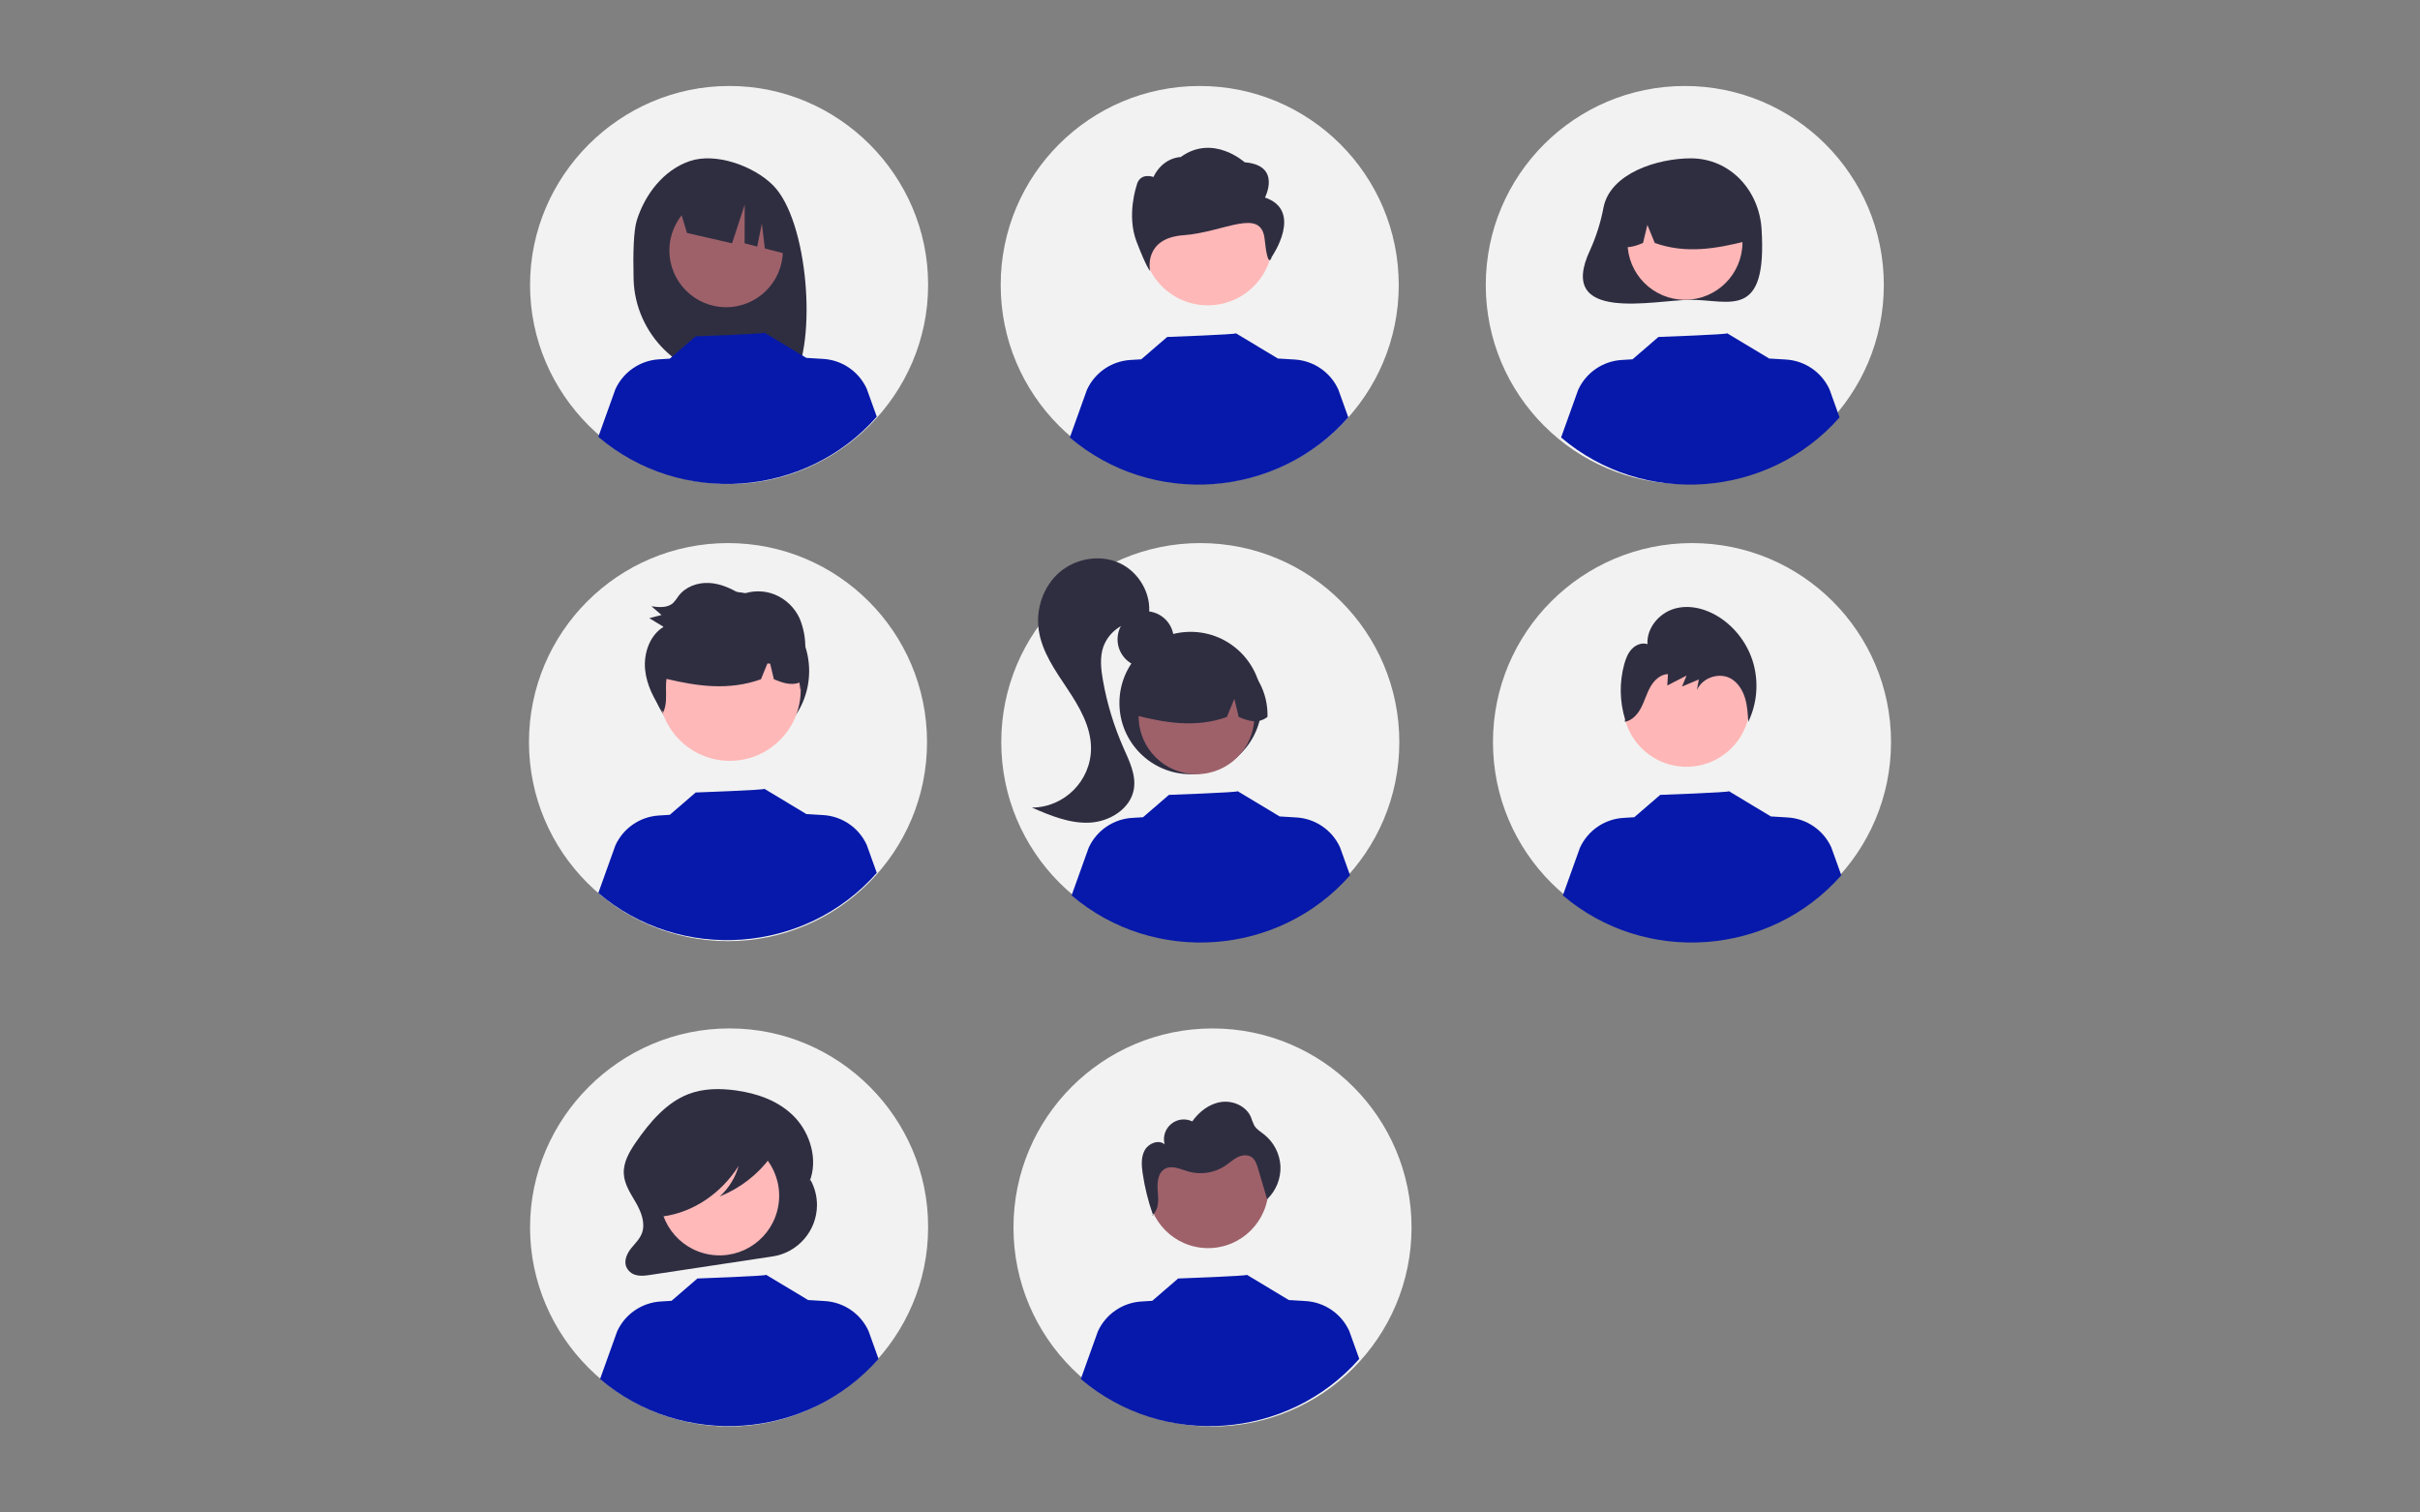 <?xml version="1.0" encoding="UTF-8" standalone="no"?>
<!DOCTYPE svg PUBLIC "-//W3C//DTD SVG 1.1//EN" "http://www.w3.org/Graphics/SVG/1.1/DTD/svg11.dtd">
<svg width="100%" height="100%" viewBox="0 0 800 500" version="1.1" xmlns="http://www.w3.org/2000/svg" xmlns:xlink="http://www.w3.org/1999/xlink" xml:space="preserve" xmlns:serif="http://www.serif.com/" style="fill-rule:evenodd;clip-rule:evenodd;stroke-linejoin:round;stroke-miterlimit:2;">
    <rect x="0" y="0" width="800" height="500" fill="#808080" stroke="none"/>
    <g transform="matrix(0.58,0,0,0.58,400,250)">
        <g id="undraw_team_re_0bfe.svg" transform="matrix(1,0,0,1,-388.16,-382.025)">
            <clipPath id="_clip1">
                <rect x="0" y="0" width="776.32" height="764.051"/>
            </clipPath>
            <g clip-path="url(#_clip1)">
                <circle cx="113.44" cy="373.971" r="113.44" style="fill:rgb(242,242,242);"/>
                <circle cx="114.454" cy="333.464" r="45.236" style="fill:rgb(47,46,65);"/>
                <g transform="matrix(1,0,0,1,-211.84,-67.975)">
                    <path d="M439.335,181.616C439.224,243.771 388.05,294.855 325.895,294.855C263.663,294.855 212.455,243.646 212.455,181.415C212.455,119.183 263.663,67.975 325.895,67.975C325.962,67.975 326.029,67.975 326.096,67.975C326.127,67.975 326.158,67.975 326.189,67.975C388.259,67.975 439.336,119.051 439.336,181.122C439.336,181.286 439.335,181.451 439.335,181.616Z" style="fill:rgb(242,242,242);fill-rule:nonzero;"/>
                </g>
                <circle cx="382.63" cy="373.971" r="113.44" style="fill:rgb(242,242,242);"/>
                <circle cx="382.3" cy="113.44" r="113.44" style="fill:rgb(242,242,242);"/>
                <circle cx="658.78" cy="113.44" r="113.44" style="fill:rgb(242,242,242);"/>
                <circle cx="662.88" cy="373.971" r="113.44" style="fill:rgb(242,242,242);"/>
                <g transform="matrix(1,0,0,1,-211.84,-67.975)">
                    <path d="M439.335,718.585C439.335,780.816 388.126,832.025 325.895,832.025C263.663,832.025 212.455,780.816 212.455,718.585C212.455,656.353 263.663,605.145 325.895,605.145C326.062,605.144 326.23,605.144 326.397,605.144C388.354,605.144 439.336,656.126 439.336,718.082C439.336,718.25 439.336,718.417 439.335,718.585Z" style="fill:rgb(242,242,242);fill-rule:nonzero;"/>
                </g>
                <circle cx="389.59" cy="650.611" r="113.44" style="fill:rgb(242,242,242);"/>
                <g transform="matrix(1,0,0,1,-211.84,-67.975)">
                    <path d="M273.316,144.513C278.007,129.564 288.674,115.853 303.426,110.799C318.179,105.746 339.78,113.444 350.871,124.497C371.159,144.716 376.109,214.174 362.171,236.124C359.399,235.977 349.833,235.869 347.027,235.764L343.057,222.534L343.057,235.633C338.587,235.495 334.082,235.4 329.542,235.347C298.096,234.957 272.241,209.415 271.467,177.977C271.104,163.418 271.468,150.404 273.316,144.513Z" style="fill:rgb(47,46,65);fill-rule:nonzero;"/>
                </g>
                <circle cx="112.372" cy="93.753" r="32.33" style="fill:rgb(158,97,106);"/>
                <g transform="matrix(1,0,0,1,-211.84,-67.975)">
                    <path d="M296.311,133.335L333.535,114.696C349.013,121.67 359.526,136.542 360.939,153.46L361.866,164.573L346.279,160.605L344.571,146.394L341.924,159.497L334.73,157.666L334.799,135.604L327.6,157.651L301.908,151.748L296.311,133.335Z" style="fill:rgb(47,46,65);fill-rule:nonzero;"/>
                </g>
                <circle cx="351.479" cy="315.388" r="16.016" style="fill:rgb(47,46,65);"/>
                <circle cx="377.104" cy="351.691" r="40.573" style="fill:rgb(47,46,65);"/>
                <circle cx="380.462" cy="359.284" r="32.97" style="fill:rgb(158,97,106);"/>
                <g transform="matrix(1,0,0,1,-211.84,-67.975)">
                    <path d="M614.692,393.65C608.771,390.04 601.968,388.13 595.033,388.13C574.315,388.13 557.267,405.178 557.267,425.896C557.267,426.134 557.269,426.372 557.273,426.61C574.073,430.828 591.723,434.056 609.639,427.619L613.87,417.264L616.365,427.627C621.821,429.857 627.291,431.744 632.761,427.605C633.215,413.893 626.319,400.933 614.692,393.65Z" style="fill:rgb(47,46,65);fill-rule:nonzero;"/>
                </g>
                <g transform="matrix(1,0,0,1,-211.84,-67.975)">
                    <path d="M548.407,339.886C537.332,334.808 523.436,337.191 514.215,345.154C504.993,353.116 500.609,366.075 502.39,378.128C504.206,390.424 511.681,401.012 518.571,411.356C525.461,421.701 532.193,433.036 532.185,445.465C532.173,463.98 516.956,479.218 498.441,479.255C508.947,483.778 519.914,488.39 531.34,487.854C542.766,487.318 554.743,479.972 556.607,468.686C557.95,460.554 553.96,452.624 550.633,445.084C545.213,432.796 541.295,419.9 538.965,406.674C537.853,400.362 537.13,393.726 539.188,387.656C542.543,378.447 551.586,372.473 561.373,373L565.149,369.604C566.828,357.536 559.482,344.964 548.407,339.886Z" style="fill:rgb(47,46,65);fill-rule:nonzero;"/>
                </g>
                <g transform="matrix(1,0,0,1,-211.84,-67.975)">
                    <path d="M824.323,137.043C822.766,145.408 820.213,153.557 816.719,161.315C796.708,203.647 853.695,189.849 874.061,189.849C896.327,189.849 917.632,201.558 914.378,149.532C912.988,127.309 896.327,109.215 874.061,109.215C855.041,109.215 828.3,117.668 824.323,137.043Z" style="fill:rgb(47,46,65);fill-rule:nonzero;"/>
                </g>
                <circle cx="658.884" cy="89.102" r="32.762" style="fill:rgb(255,182,182);"/>
                <g transform="matrix(1,0,0,1,-211.84,-67.975)">
                    <path d="M848.475,123.68C854.359,120.093 861.119,118.195 868.01,118.195C888.597,118.195 905.538,135.136 905.538,155.723C905.538,155.96 905.536,156.196 905.532,156.432C888.837,160.624 871.299,163.831 853.496,157.435L849.292,147.145L846.813,157.443C841.392,159.659 835.956,161.534 830.52,157.421C830.069,143.796 836.922,130.918 848.475,123.68Z" style="fill:rgb(47,46,65);fill-rule:nonzero;"/>
                </g>
                <circle cx="114.472" cy="344.231" r="40.411" style="fill:rgb(255,184,184);"/>
                <circle id="bf829f4c-57e2-46a5-971d-584c2690be65" cx="387.093" cy="627.963" r="34.415" style="fill:rgb(158,97,106);"/>
                <circle cx="386.924" cy="88.021" r="36.991" style="fill:rgb(255,184,184);"/>
                <g id="bd502a69-4a38-4003-a7a1-fa248c8198be-1258" transform="matrix(1,0,0,1,-211.84,-67.975)">
                    <path d="M631.333,131.559C631.333,131.559 640.964,113.147 619.775,111.473C619.775,111.473 601.711,95.087 583.3,108.478C583.3,108.478 573.257,108.478 567.765,119.842C567.765,119.842 559.867,116.847 558.131,124.864C558.131,124.864 552.351,141.602 558.131,156.666C563.91,171.73 565.83,173.404 565.83,173.404C565.83,173.404 561.775,154.71 584.892,153.036C608.009,151.362 629.217,136.881 631.143,155.292C633.07,173.704 635.187,165.387 635.187,165.387C635.187,165.387 653.485,139.091 631.333,131.559Z" style="fill:rgb(47,46,65);fill-rule:nonzero;"/>
                </g>
                <circle cx="659.749" cy="351.812" r="36.211" style="fill:rgb(255,182,182);"/>
                <g transform="matrix(1,0,0,1,-211.84,-67.975)">
                    <path d="M372.289,691.442L372.289,691.442L371.728,692.454C376.724,680.141 372.181,664.969 363.269,655.685C354.356,646.401 341.967,642.156 329.767,640.472C320.71,639.222 311.309,639.258 302.698,642.576C290.227,647.38 280.699,658.501 272.745,670.07C269.106,675.361 265.528,681.394 265.891,688.007C266.227,694.145 269.87,699.353 272.854,704.561C275.838,709.768 278.329,716.228 276.188,721.912C274.912,725.298 272.215,727.738 270.027,730.508C267.839,733.279 266.039,737.023 267.096,740.5C268.049,743.202 270.36,745.21 273.169,745.778C275.814,746.394 278.558,745.991 281.238,745.586L350.777,735.08C365.207,732.9 375.986,720.369 375.986,705.776C375.986,700.762 374.714,695.83 372.289,691.442Z" style="fill:rgb(47,46,65);fill-rule:nonzero;"/>
                </g>
                <g transform="matrix(0.16,-0.987,0.987,0.16,-634.174,836.824)">
                    <circle cx="320.565" cy="700.596" r="33.999" style="fill:rgb(255,185,185);"/>
                </g>
                <g transform="matrix(1,0,0,1,-211.84,-67.975)">
                    <path d="M411.075,793.485C370.446,839.714 299.219,844.862 252.365,804.955L262.095,777.805C266.569,767.992 276.13,761.427 286.895,760.775L293.085,760.395L307.845,747.665C307.845,747.665 347.615,746.245 347.025,745.565L371.115,760.055L371.095,759.955L380.565,760.535C391.331,761.184 400.893,767.75 405.365,777.565L411.075,793.485Z" style="fill:rgb(7,25,170);fill-rule:nonzero;"/>
                </g>
                <g transform="matrix(1,0,0,1,-211.84,-67.975)">
                    <path d="M685.075,793.485C644.446,839.714 573.219,844.862 526.365,804.955L536.095,777.805C540.569,767.992 550.13,761.427 560.895,760.775L567.085,760.395L581.845,747.665C581.845,747.665 621.615,746.245 621.025,745.565L645.115,760.055L645.095,759.955L654.565,760.535C665.331,761.184 674.893,767.75 679.365,777.565L685.075,793.485Z" style="fill:rgb(7,25,170);fill-rule:nonzero;"/>
                </g>
                <g transform="matrix(1,0,0,1,-211.84,-67.975)">
                    <path d="M352.814,669.041C351.936,664.398 347.201,662.274 343.143,661.245C331.375,658.243 319.133,657.571 307.107,659.266C298.34,660.517 289.365,663.273 283.004,670.116C277.876,675.877 274.968,683.283 274.807,690.993C274.548,695.604 275.579,700.198 277.783,704.256C280.072,708.131 283.974,710.941 288.002,710.842L288.41,712.261C305.48,709.883 321.336,699.262 331.323,683.517C329.449,690.209 325.718,696.236 320.564,700.897C332.087,696.286 342.107,688.565 349.501,678.596C351.521,675.915 353.481,672.573 352.814,669.041Z" style="fill:rgb(47,46,65);fill-rule:nonzero;"/>
                </g>
                <g transform="matrix(1,0,0,1,-211.84,-67.975)">
                    <path d="M410.075,516.485C369.446,562.714 298.219,567.862 251.365,527.955L261.095,500.805C265.569,490.992 275.13,484.427 285.895,483.775L292.085,483.395L306.845,470.665C306.845,470.665 346.615,469.245 346.025,468.565L370.115,483.055L370.095,482.955L379.565,483.535C390.331,484.184 399.893,490.75 404.365,500.565L410.075,516.485Z" style="fill:rgb(7,25,170);fill-rule:nonzero;"/>
                </g>
                <g transform="matrix(1,0,0,1,-211.84,-67.975)">
                    <path d="M679.825,517.845C639.196,564.075 567.969,569.222 521.115,529.315L530.845,502.165C535.319,492.353 544.88,485.787 555.645,485.135L561.835,484.755L576.595,472.025C576.595,472.025 616.365,470.605 615.775,469.925L639.865,484.415L639.845,484.315L649.315,484.895C660.081,485.545 669.643,492.111 674.115,501.925L679.825,517.845Z" style="fill:rgb(7,25,170);fill-rule:nonzero;"/>
                </g>
                <g transform="matrix(1,0,0,1,-211.84,-67.975)">
                    <path d="M959.825,517.845C919.196,564.075 847.969,569.222 801.115,529.315L810.845,502.165C815.319,492.353 824.88,485.787 835.645,485.135L841.835,484.755L856.595,472.025C856.595,472.025 896.365,470.605 895.775,469.925L919.865,484.415L919.845,484.315L929.315,484.895C940.081,485.545 949.643,492.111 954.115,501.925L959.825,517.845Z" style="fill:rgb(7,25,170);fill-rule:nonzero;"/>
                </g>
                <g transform="matrix(1,0,0,1,-211.84,-67.975)">
                    <path d="M410.075,256.485C369.446,302.714 298.219,307.862 251.365,267.955L261.095,240.805C265.569,230.992 275.13,224.427 285.895,223.775L292.085,223.395L306.845,210.665C306.845,210.665 346.615,209.245 346.025,208.565L370.115,223.055L370.095,222.955L379.565,223.535C390.331,224.184 399.893,230.75 404.365,240.565L410.075,256.485Z" style="fill:rgb(7,25,170);fill-rule:nonzero;"/>
                </g>
                <g transform="matrix(1,0,0,1,-211.84,-67.975)">
                    <path d="M678.825,256.845C638.196,303.075 566.969,308.222 520.115,268.315L529.845,241.165C534.319,231.353 543.88,224.787 554.645,224.135L560.835,223.755L575.595,211.025C575.595,211.025 615.365,209.605 614.775,208.925L638.865,223.415L638.845,223.315L648.315,223.895C659.081,224.545 668.643,231.111 673.115,240.925L678.825,256.845Z" style="fill:rgb(7,25,170);fill-rule:nonzero;"/>
                </g>
                <g transform="matrix(1,0,0,1,-211.84,-67.975)">
                    <path d="M958.825,256.845C918.196,303.075 846.969,308.222 800.115,268.315L809.845,241.165C814.319,231.353 823.88,224.787 834.645,224.135L840.835,223.755L855.595,211.025C855.595,211.025 895.365,209.605 894.775,208.925L918.865,223.415L918.845,223.315L928.315,223.895C939.081,224.545 948.643,231.111 953.115,240.925L958.825,256.845Z" style="fill:rgb(7,25,170);fill-rule:nonzero;"/>
                </g>
                <g transform="matrix(1,0,0,1,-211.84,-67.975)">
                    <path d="M909.78,397.329C906.721,386.38 899.765,376.916 890.228,370.728C882.626,365.865 873.139,363.383 864.527,365.955C855.914,368.526 848.783,376.978 849.347,386.111C846.238,385.053 842.704,386.46 840.428,388.865C838.152,391.27 836.929,394.504 836.052,397.724C833.289,407.962 833.472,418.776 836.58,428.914L836.409,430.37C840.611,429.674 843.799,426.069 845.78,422.228C847.762,418.387 848.903,414.125 851.051,410.378C853.199,406.631 856.766,403.288 861.021,403.171L860.646,409.676C864.308,407.79 867.969,405.903 871.63,404.017C870.759,406.1 869.888,408.183 869.017,410.267C872.214,408.93 875.412,407.594 878.609,406.258C878.252,408.261 877.894,410.264 877.537,412.267C880.708,405.049 890.514,401.879 897.184,405.914C901.059,408.258 903.6,412.434 904.937,416.82C906.274,421.206 906.539,425.846 906.794,430.432C911.733,420.117 912.794,408.361 909.78,397.329Z" style="fill:rgb(47,46,65);fill-rule:nonzero;"/>
                </g>
                <g transform="matrix(1,0,0,1,-211.84,-67.975)">
                    <path d="M567.663,711.848C567.595,711.66 567.534,711.469 567.467,711.281C567.334,711.397 567.207,711.518 567.064,711.627L567.663,711.848Z" style="fill:rgb(47,46,65);fill-rule:nonzero;"/>
                </g>
                <g transform="matrix(1,0,0,1,-211.84,-67.975)">
                    <path d="M640.158,683.694C639.801,676.634 636.435,670.055 630.919,665.635C628.913,664.049 626.593,662.709 625.265,660.524C624.508,658.977 623.866,657.376 623.345,655.735C620.703,649.446 613.174,646.104 606.42,647.056C599.666,648.009 593.821,652.552 589.884,658.122C588.366,657.394 586.703,657.017 585.02,657.017C578.846,657.017 573.765,662.097 573.765,668.272C573.765,669.249 573.893,670.223 574.144,671.168C570.646,668.35 564.989,670.604 562.806,674.529C560.622,678.454 560.969,683.256 561.618,687.7C562.794,695.732 564.753,703.63 567.467,711.281C570.872,708.282 570.663,702.82 570.247,698.204C569.814,693.408 570.073,687.552 574.267,685.185C578.319,682.899 583.238,685.409 587.705,686.707C594.85,688.731 602.535,687.522 608.713,683.403C611.041,681.828 613.113,679.856 615.622,678.59C618.131,677.324 621.323,676.885 623.659,678.447C625.792,679.874 626.66,682.535 627.386,684.996C629.106,690.83 630.826,696.663 632.546,702.497C637.652,697.608 640.425,690.758 640.158,683.694Z" style="fill:rgb(47,46,65);fill-rule:nonzero;"/>
                </g>
                <g transform="matrix(1,0,0,1,-211.84,-67.975)">
                    <path d="M368.947,398.033C369.23,395.016 369.36,391.987 369.336,388.956C369.501,382.963 368.403,377.002 366.113,371.461C363.298,365.328 358.274,360.474 352.047,357.872C345.875,355.383 338.971,355.389 332.804,357.889C327.234,354.37 321.046,351.58 314.528,351.235C308.01,350.889 301.119,353.307 297.103,358.63C296.206,360.035 295.187,361.358 294.059,362.585C290.83,365.575 285.923,365.143 281.632,364.532C283.557,366.182 285.482,367.831 287.408,369.481C285.078,370.09 282.748,370.698 280.418,371.307C283.137,372.956 285.856,374.605 288.574,376.254C280.681,380.992 277.093,391.333 278.041,400.724C278.937,409.616 283.23,417.747 288.362,424.974C290.409,420.654 289.968,415.485 289.934,410.619C289.915,409.041 290.012,407.464 290.222,405.899C307.565,410.057 325.686,412.725 344.062,406.122L347.75,397.096C348.268,397.149 348.786,397.199 349.303,397.254L351.44,406.13C356.284,408.11 361.138,409.841 365.994,408.022C366.23,409.393 366.372,410.793 366.482,412.137C366.898,410.529 367.26,408.908 367.586,407.281C368.228,406.937 368.842,406.544 369.424,406.107C369.542,403.406 369.382,400.701 368.947,398.033Z" style="fill:rgb(47,46,65);fill-rule:nonzero;"/>
                </g>
            </g>
        </g>
        <g id="undraw_team_re_0bfe.svg1" serif:id="undraw_team_re_0bfe.svg">
        </g>
    </g>
</svg>
